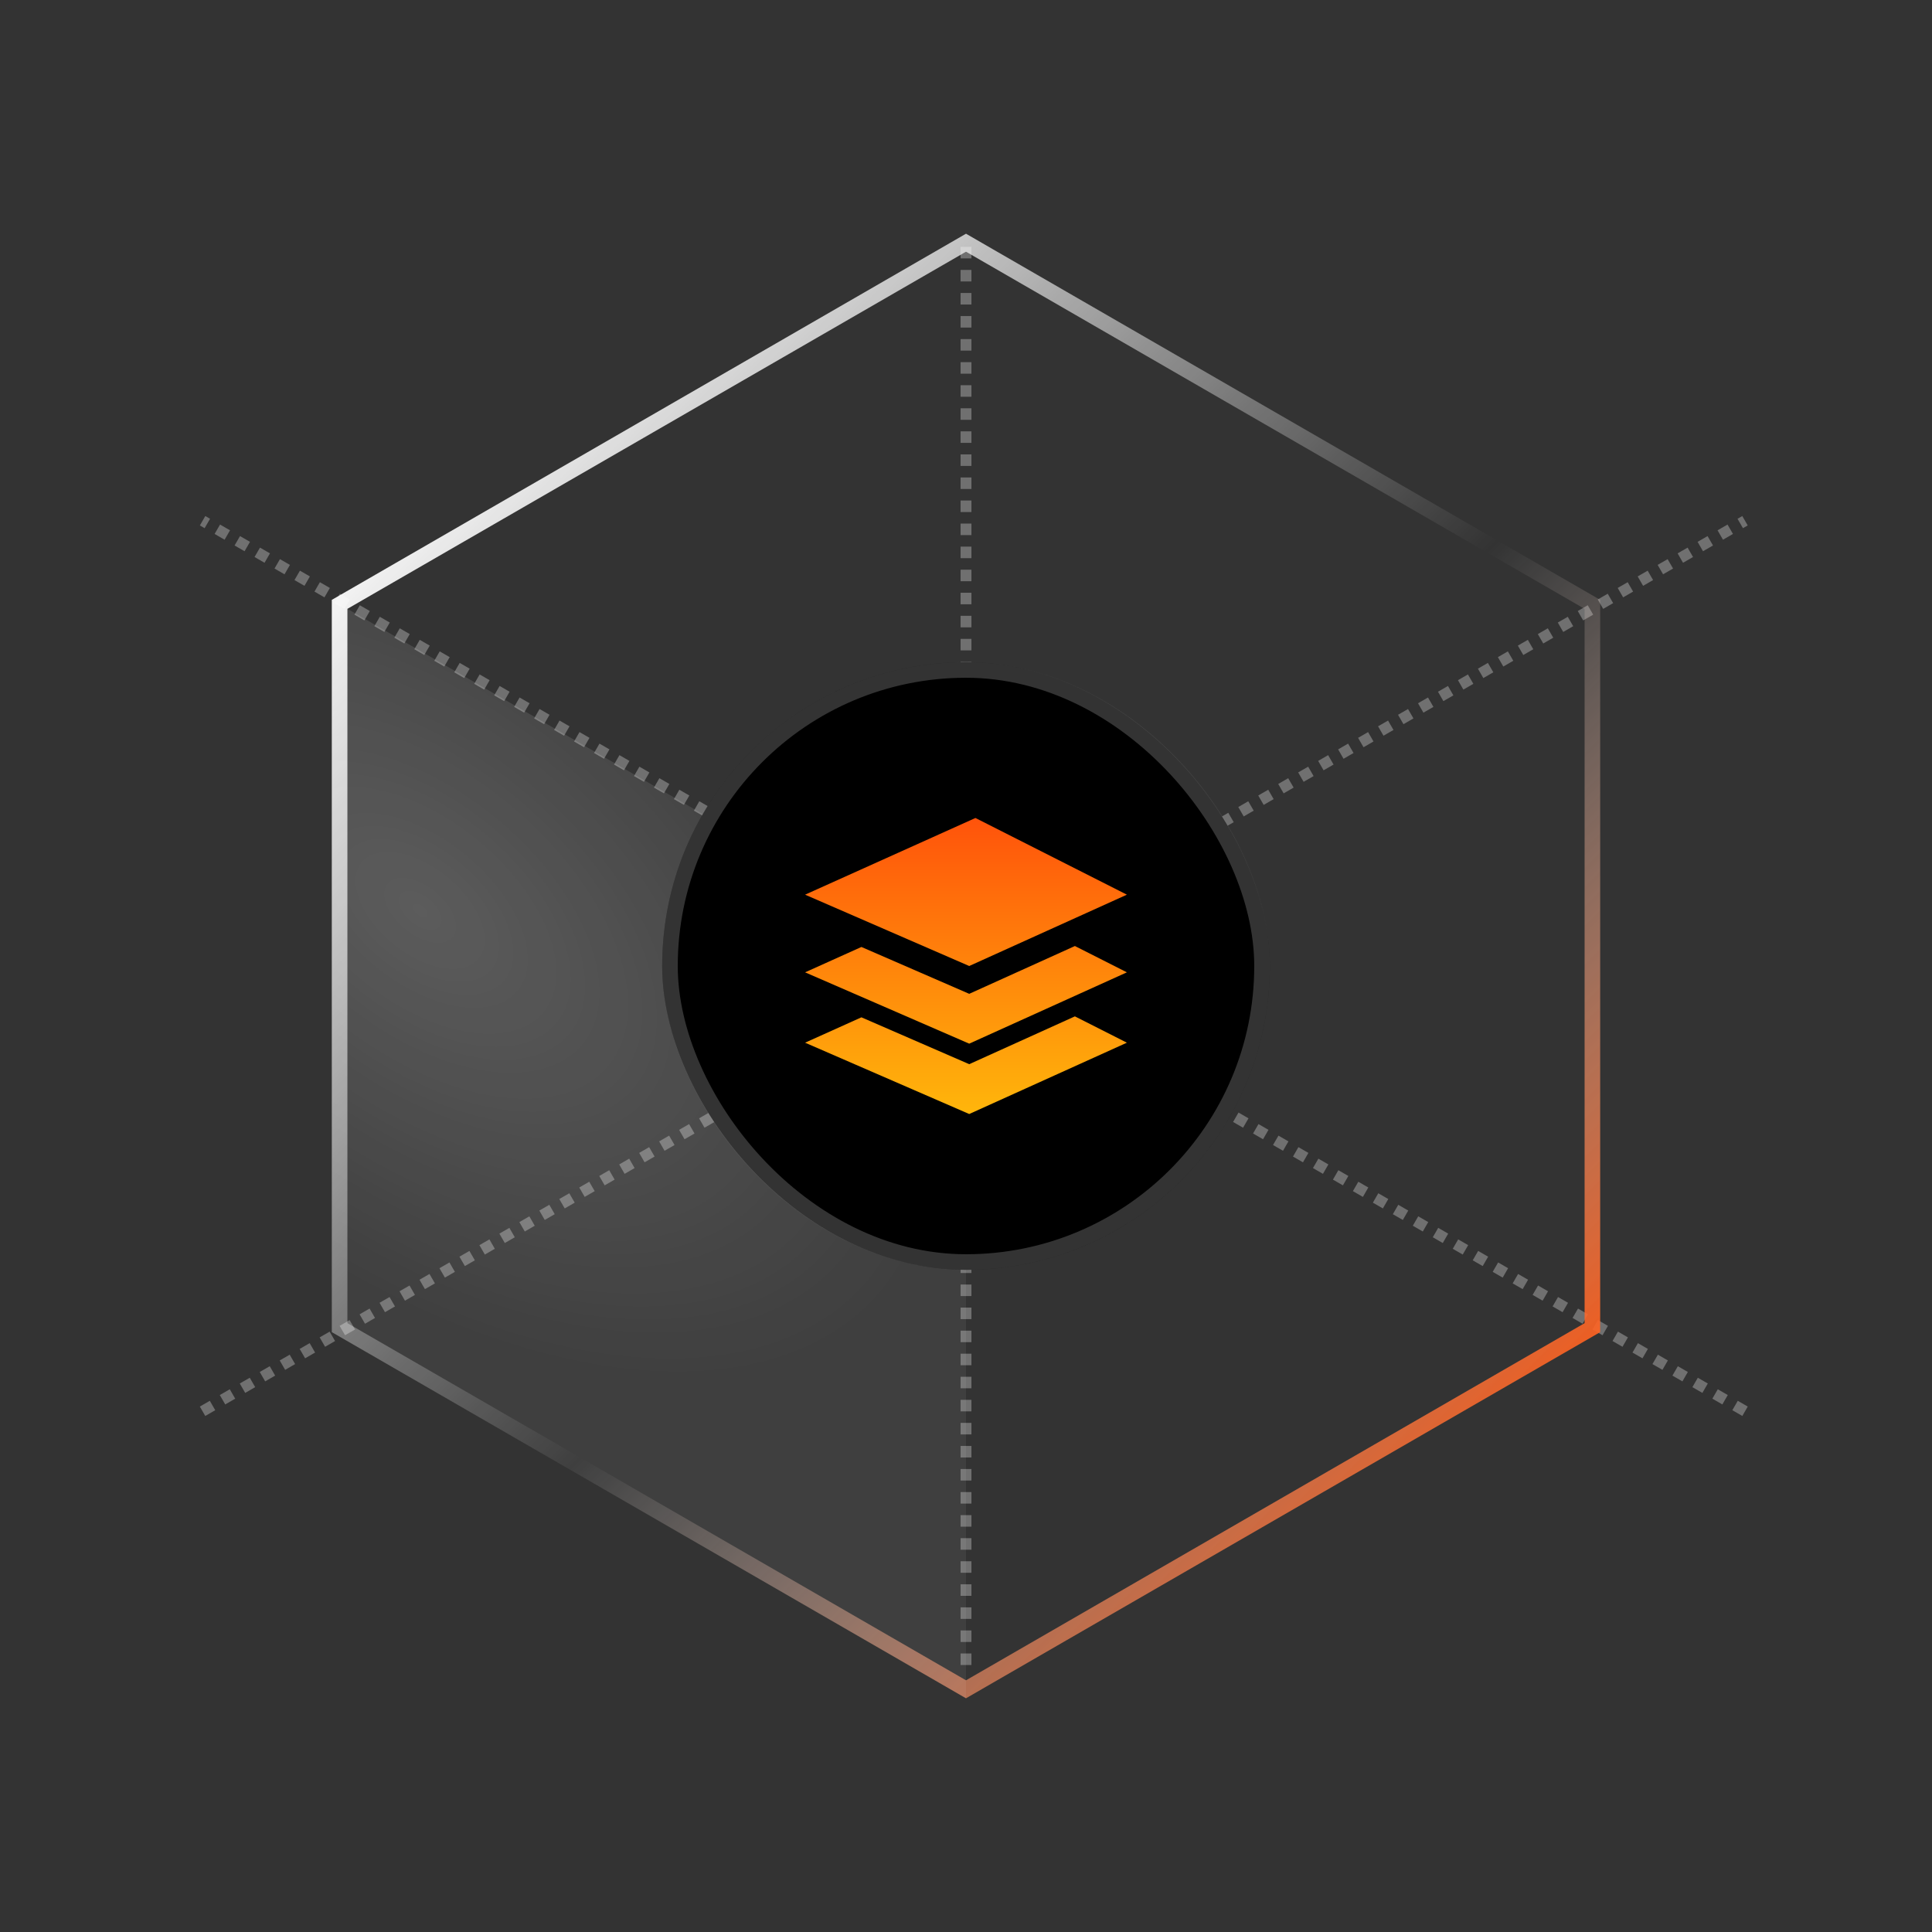 <svg width="248" height="248" viewBox="0 0 248 248" fill="none" xmlns="http://www.w3.org/2000/svg">
<rect x="0" y="0" width="248" height="248" fill="#333333" stroke="none"/>
<path d="M224 181.156L26.005 66.844" stroke="white" stroke-opacity="0.3" stroke-width="1.394" stroke-dasharray="1.48 1.48"/>
<path d="M26 181.156L223.995 66.844" stroke="white" stroke-opacity="0.3" stroke-width="1.394" stroke-dasharray="1.48 1.48"/>
<path d="M124 31.688L124 214.313" stroke="white" stroke-opacity="0.3" stroke-width="1.394" stroke-dasharray="1.48 1.48"/>
<path d="M43.594 77.577L124 31.155L204.406 77.577V170.423L124 216.845L43.594 170.423V77.577Z" stroke="url(#paint0_linear_729_18318)" stroke-width="2"/>
<path d="M124 124L124 218L42.594 171V77L124 124Z" fill="url(#paint1_radial_729_18318)"/>
<rect x="85" y="85" width="78" height="78" rx="39" fill="black"/>
<rect x="86" y="86" width="76" height="76" rx="38" stroke="white" stroke-opacity="0.2" stroke-width="2"/>
<path d="M103.344 114.844L124.414 124.001L144.653 114.844L125.21 105L103.344 114.844ZM124.414 136.603L110.575 130.588L103.344 133.844L124.414 143L144.653 133.844L137.979 130.466L124.414 136.603Z" fill="url(#paint2_linear_729_18318)"/>
<path d="M124.414 127.572L110.575 121.557L103.344 124.813L124.414 133.969L144.653 124.813L137.979 121.435L124.414 127.572Z" fill="url(#paint3_linear_729_18318)"/>
<defs>
<linearGradient id="paint0_linear_729_18318" x1="58.592" y1="51.933" x2="197.242" y2="190.583" gradientUnits="userSpaceOnUse">
<stop stop-color="white"/>
<stop offset="0.545" stop-color="white" stop-opacity="0"/>
<stop offset="1" stop-color="#FF530B"/>
</linearGradient>
<radialGradient id="paint1_radial_729_18318" cx="0" cy="0" r="1" gradientUnits="userSpaceOnUse" gradientTransform="translate(54 117) rotate(39.155) scale(90.272 51.256)">
<stop stop-color="white" stop-opacity="0.2"/>
<stop offset="0.852" stop-color="white" stop-opacity="0.06"/>
</radialGradient>
<linearGradient id="paint2_linear_729_18318" x1="123.998" y1="105" x2="123.998" y2="143" gradientUnits="userSpaceOnUse">
<stop stop-color="#FF530B"/>
<stop offset="1" stop-color="#FFB60B"/>
</linearGradient>
<linearGradient id="paint3_linear_729_18318" x1="123.998" y1="105" x2="123.998" y2="143" gradientUnits="userSpaceOnUse">
<stop stop-color="#FF530B"/>
<stop offset="1" stop-color="#FFB60B"/>
</linearGradient>
</defs>
</svg>
